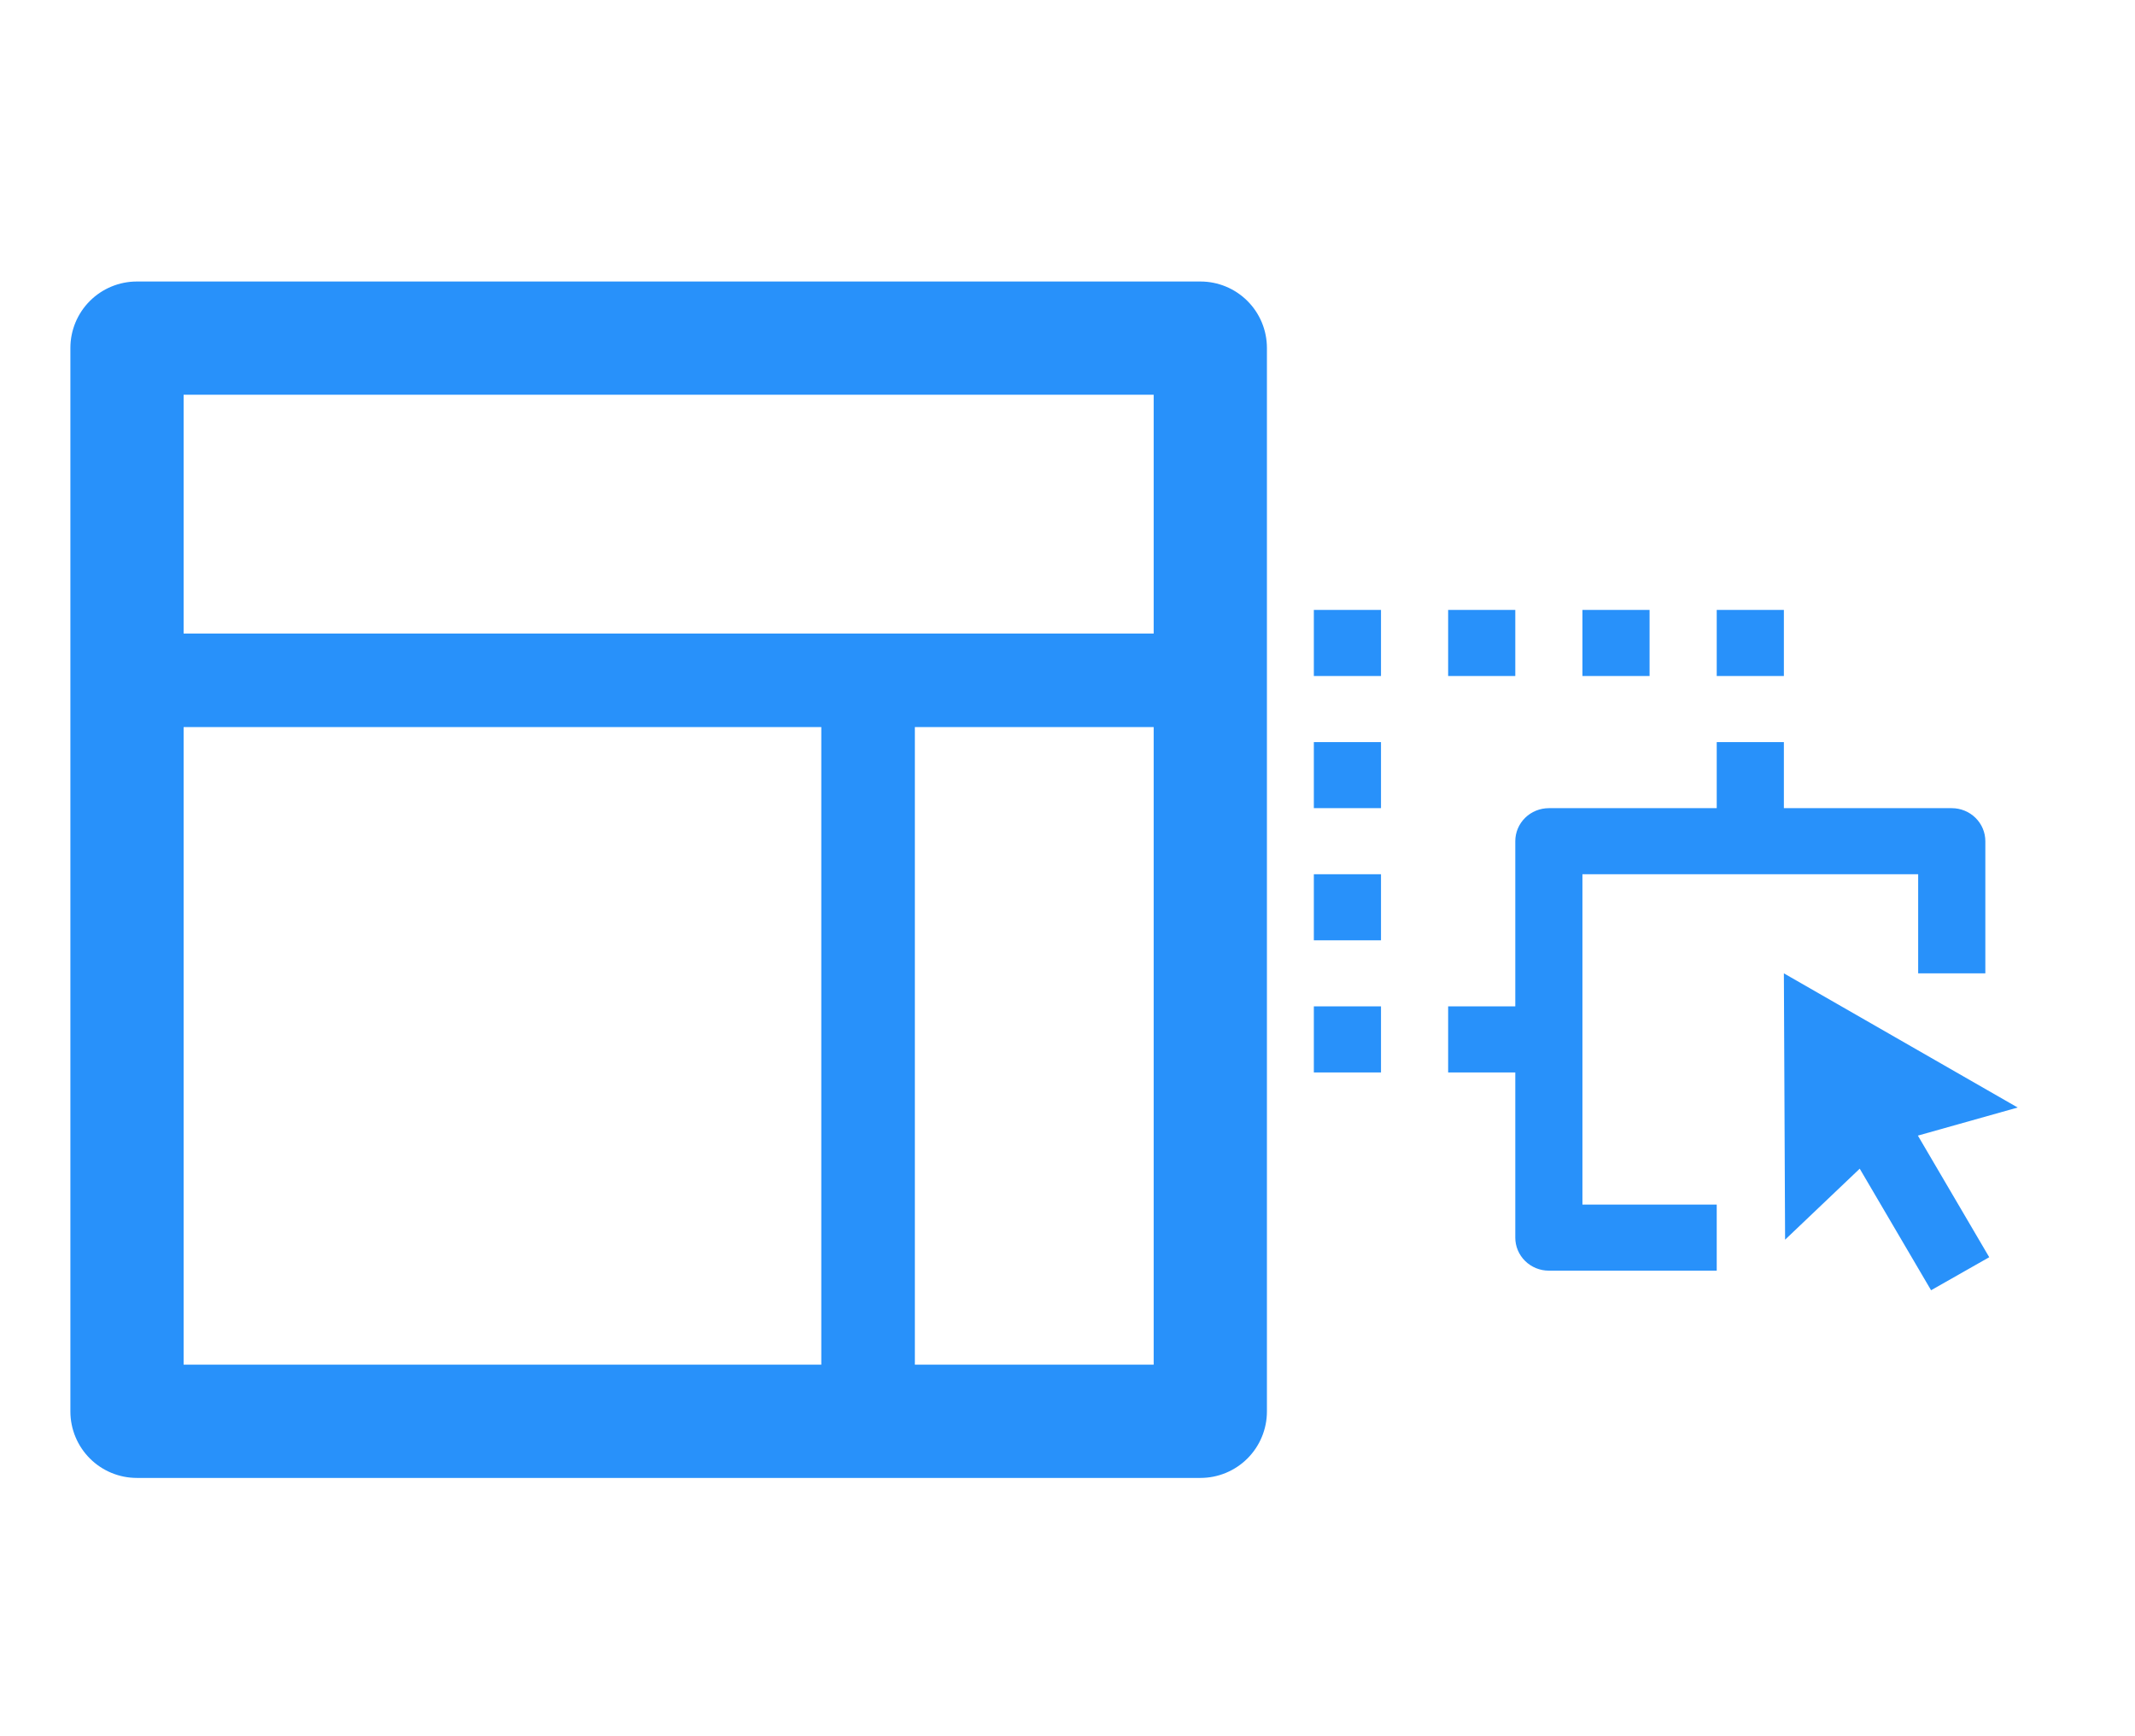 <?xml version="1.0" encoding="UTF-8"?>
<svg xmlns="http://www.w3.org/2000/svg" width="91" height="74" viewBox="0 0 91 74" fill="none">
  <path d="M7.827 27.006H49.173V16.827H7.827V27.006ZM35.006 58.173V30.994H7.827V58.173H35.006ZM38.994 58.173H49.173V30.994H38.994V58.173ZM5.833 12H51.167C51.918 12 52.639 12.299 53.17 12.83C53.702 13.361 54 14.082 54 14.833V60.167C54 60.918 53.702 61.639 53.17 62.17C52.639 62.702 51.918 63 51.167 63H5.833C5.082 63 4.361 62.702 3.83 62.17C3.299 61.639 3 60.918 3 60.167V14.833C3 14.082 3.299 13.361 3.83 12.83C4.361 12.299 5.082 12 5.833 12Z" fill="#2891FA"></path>
  <path d="M76.034 41.491L86 47.211L81.746 48.408L84.787 53.592L82.308 55L79.267 49.818L76.086 52.845L76.034 41.491ZM73.172 31.633H76.034V34.45H83.189C83.569 34.45 83.933 34.598 84.201 34.862C84.47 35.126 84.621 35.484 84.621 35.858V41.491H81.758V37.266H67.448V51.348H73.172V54.165H66.017C65.638 54.165 65.274 54.017 65.005 53.752C64.737 53.488 64.586 53.13 64.586 52.757V45.715H61.724V42.899H64.586V35.858C64.586 35.484 64.737 35.126 65.005 34.862C65.274 34.598 65.638 34.45 66.017 34.45H73.172V31.633ZM58.862 42.899V45.715H56V42.899H58.862ZM58.862 37.266V40.083H56V37.266H58.862ZM58.862 31.633V34.45H56V31.633H58.862ZM58.862 26V28.817H56V26H58.862ZM64.586 26V28.817H61.724V26H64.586ZM70.31 26V28.817H67.448V26H70.31ZM76.034 26V28.817H73.172V26H76.034Z" fill="#2891FA"></path>
</svg>
